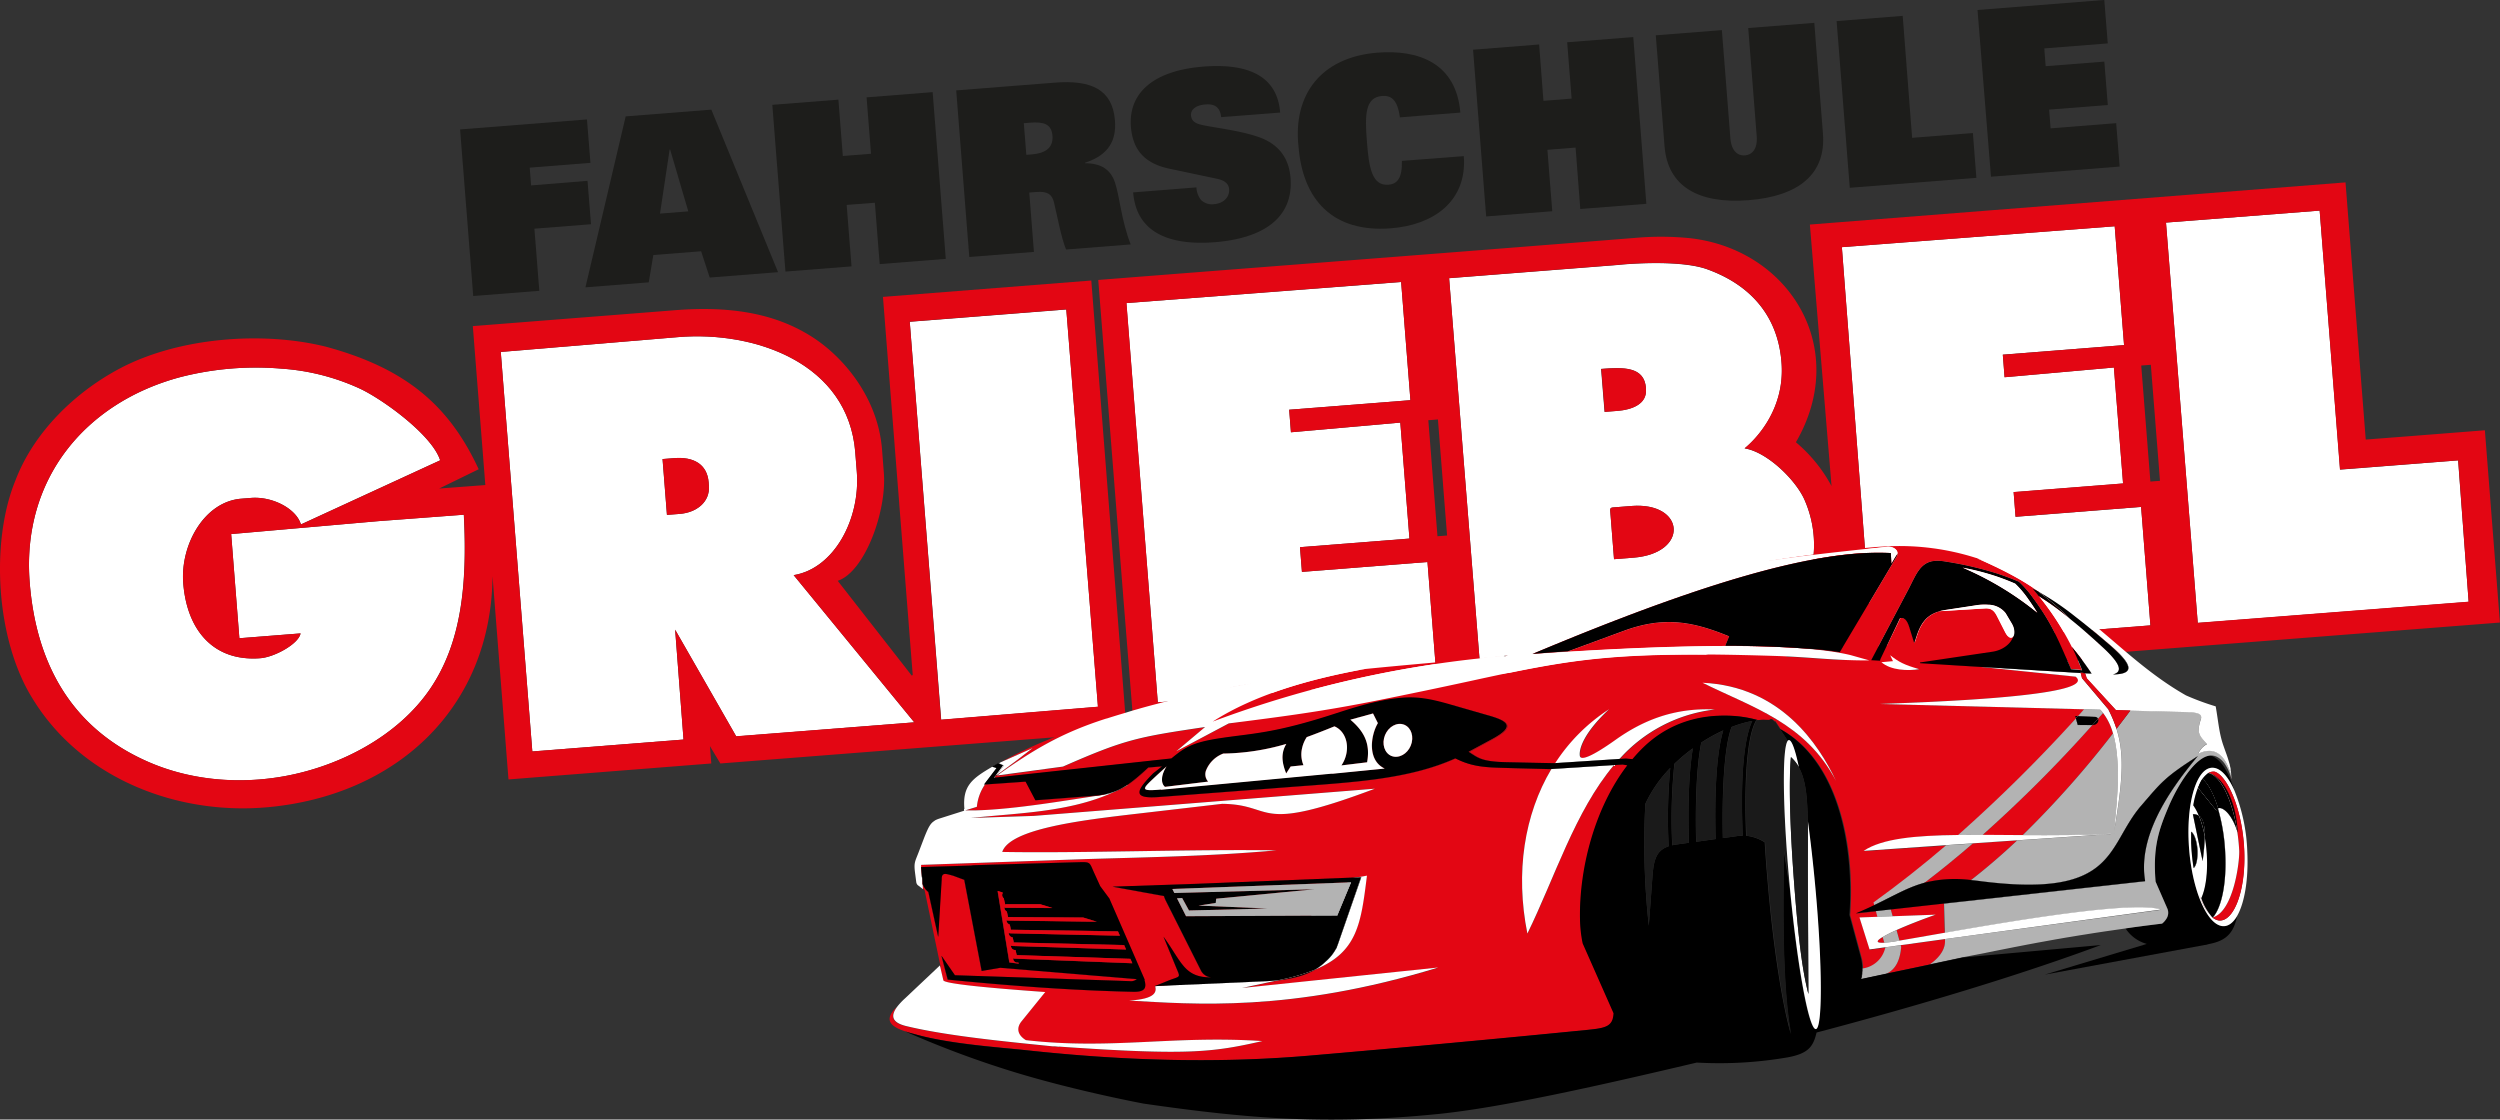 <svg xmlns="http://www.w3.org/2000/svg" xmlns:xlink="http://www.w3.org/1999/xlink" viewBox="0 0 718.78 321.87"><rect x="0" y="0" width="718.78" height="321.87" fill="#333333" stroke="none"/><defs><clipPath id="a" transform="translate(-84.24 -270.01)"><rect x="71.38" y="330.16" width="743.53" height="177.29" transform="translate(-31.49 36.06) rotate(-4.5)" style="fill:none"/></clipPath></defs><path d="M216.52,307.22,253,304.35l1,12.48-17.46,1.38.4,5.11L253.16,322l1,12.48-16.27,1.28,1.41,17.86-19,1.5Z" transform="translate(-84.24 -270.01)" style="fill:#1d1d1b"/><path d="M264.13,303.47l24.63-1.94,19.18,46.73-19.65,1.55-2.47-7.56-13.74,1.08-1.32,7.86-18.2,1.43Zm18,27.31L276.91,313h-.14L274,331.42Z" transform="translate(-84.24 -270.01)" style="fill:#1d1d1b"/><path d="M335.77,328.3l-8.1.63,1.39,17.67-19,1.49-3.77-47.94,19-1.49,1.27,16.2,8.1-.64L333.39,298l19-1.5,3.77,47.94-19,1.5Z" transform="translate(-84.24 -270.01)" style="fill:#1d1d1b"/><path d="M359.16,296l28.35-2.23c10.29-.81,16.58,1.84,17.29,10.87.43,5.51-1.56,9.87-8.6,12.16v.14c4.68,0,7.37,1.89,8.58,5.47,1.39,4,1.79,10.81,4.55,17.88l-18.59,1.46c-1.41-3.49-2.49-9.49-3.47-13.55-.59-2.36-1.86-3.2-4.91-3l-2.19.17,1.34,17.07-18.59,1.46Zm21.75,18.4c3.66-.29,6.21-1.76,5.93-5.34s-2.79-4.06-6.51-3.77l-1.73.14.72,9.09Z" transform="translate(-84.24 -270.01)" style="fill:#1d1d1b"/><path d="M435.33,303.69c-.3-3-2-3.85-4.5-3.65-3.05.24-4.27,1.67-4.16,3.13.14,1.73,1.32,2.37,3.36,2.81,3.74.78,10.55,1.58,15.56,3.25,6.24,2,9.23,6.16,9.69,11.93.92,11.76-8.25,17.42-21.8,18.49-11.55.91-22.46-1.84-23.44-14.33l18.19-1.43a6.25,6.25,0,0,0,1.29,3.58,4.46,4.46,0,0,0,3.84,1.23c2.78-.22,4.44-2.15,4.27-4.28-.14-1.79-1.61-2.61-3.44-3l-13.8-2.92c-7.54-1.61-10.48-5.86-11-12-.78-10,6.81-16.24,20.82-17.34,11.95-.94,21.21,2.07,22.09,13.22Z" transform="translate(-84.24 -270.01)" style="fill:#1d1d1b"/><path d="M505.1,314.9c.51,6.58-1.76,11.57-5.64,15s-9.34,5.28-15.31,5.75c-16.8,1.32-25.37-8.29-26.57-23.5-1.64-14.9,6.46-25.69,22.66-27,12.09-.95,22.7,3.16,23.87,17.23l-17.39,1.37c-.7-5.42-2.77-6.33-5.1-6.15-4.91.39-5,5.47-4.37,13.18.57,7.3,1.4,12.71,6.18,12.34,2.46-.2,4-1.79,3.87-6.86Z" transform="translate(-84.24 -270.01)" style="fill:#1d1d1b"/><path d="M537.24,312.44l-8.1.64,1.39,17.66-19,1.5-3.77-47.94,19-1.5L528,299l8.1-.64-1.28-16.2,19-1.49,3.77,47.94-19,1.49Z" transform="translate(-84.24 -270.01)" style="fill:#1d1d1b"/><path d="M608.36,308.45c.91,11.55-6.94,18-21.41,19.12s-23.24-4-24.14-15.54l-2.51-31.87,19-1.49,2.44,31.07c.3,3.79,2.21,5.11,4.2,4.95s3.67-1.76,3.37-5.54l-2.44-31.08,19-1.49Z" transform="translate(-84.24 -270.01)" style="fill:#1d1d1b"/><path d="M612.29,276.07l19-1.5L634,309.63l17.47-1.37,1,12.88L616.07,324Z" transform="translate(-84.24 -270.01)" style="fill:#1d1d1b"/><path d="M652.8,272.88,689.25,270l1,12.49L672,283.93l.4,5.11,16.86-1.32,1,12.48-16.87,1.33.42,5.38,18.86-1.49,1,12.48-37,2.92Z" transform="translate(-84.24 -270.01)" style="fill:#1d1d1b"/><g style="clip-path:url(#a)"><polygon points="579.5 148.59 578.94 141.49 610.41 139.01 607.78 105.66 576.34 108.45 575.83 101.96 610.69 99.22 608 65.05 529.56 71.06 538.37 186.07 618.27 179.81 615.59 145.75 579.5 148.59" style="fill:none"/><path d="M585.83,398.94c3-2.44,11.46-10.84,10.65-24.15-.83-13.62-8.72-22.8-21.47-27.37-8.46-3-25.77-1.24-25.37-1.24L500.88,350,510,464.25l49.64-3.91c21.31-1.67,37.39-6.62,43.66-21.14a32.17,32.17,0,0,0-.39-25.85C600.14,407.58,592.11,399.9,585.83,398.94Zm-41.22-22.85c6.24-.49,12.35-.77,12.85,5.51l0,.31c.33,4.21-3.91,5.9-8.2,6.24l-3.7.29Zm9.23,54.26-5.55.44L547.2,416.9c-.06-.71.14-.95.85-1l5.24-.41C568.8,414.27,570,429.09,553.84,430.35Z" transform="translate(-84.24 -270.01)" style="fill:none"/><rect x="496.21" y="390.72" width="2.77" height="33.47" transform="matrix(1, -0.08, 0.08, 1, -114.67, -229.71)" style="fill:none"/><polygon points="374.32 164.42 373.76 157.32 405.23 154.84 402.61 121.5 371.16 124.28 370.65 117.8 405.51 115.06 402.84 81.09 323.85 87.14 332.88 201.93 413.08 195.46 410.42 161.58 374.32 164.42" style="fill:none"/><polygon points="672.8 135.03 666.93 60.55 622.74 64 631.88 179.1 709.76 173.03 706.73 132.36 672.8 135.03" style="fill:none"/><rect x="701.18" y="374.95" width="2.77" height="33.46" transform="translate(-112.8 -213.69) rotate(-4.5)" style="fill:none"/><path d="M192.94,419.85l-42.24,3.71,2.36,29.95,17.59-1.39c-.56,3-7.47,6.81-11.55,7.13-13.42,1.05-21.12-8-22.18-21.56-.87-11,6-23.46,16.71-24.3l2.77-.22c6.1-.48,12.72,3,14.23,7.27l.16.34,40-18.42c-2.3-7.23-16.31-17.41-23-20.58A64.2,64.2,0,0,0,165.16,376,87.31,87.31,0,0,0,136,378.46c-27.24,7.32-45.56,29.25-43.22,59,1.83,23.24,11.92,42,34.29,51.69,12,5.22,25.9,6.44,39.11,4,15.95-2.93,32.61-11.59,41.82-25.22,8.84-13.09,10.63-29.75,9.58-49.94Z" transform="translate(-84.24 -270.01)" style="fill:#fff"/><polygon points="261.57 92.52 270.61 206.94 315.68 203.21 306.58 88.98 261.57 92.52" style="fill:#fff"/><path d="M347.11,477.69l-34.68-42.32c11.64-1.89,19.21-16.16,18.15-29.7l-.44-5.55c-2-25.79-29-35-50.86-33.19l-51.06,4.27,9.07,114.86,43.47-3.42-2.41-31.57,17.55,30.65Zm-67.42-59.93-3.7.29L274.72,402l3.4-.27c5.44-.42,9.44,1.68,9.86,7l.07.92C288.42,414.31,284.53,417.37,279.69,417.76Z" transform="translate(-84.24 -270.01)" style="fill:#fff"/><rect x="701.18" y="374.95" width="2.77" height="33.46" transform="translate(-112.78 -213.72) rotate(-4.5)" style="fill:none"/><rect x="496.21" y="390.72" width="2.77" height="33.47" transform="translate(-114.66 -229.73) rotate(-4.5)" style="fill:none"/><polygon points="413.08 195.46 410.42 161.58 374.32 164.42 373.76 157.32 405.23 154.84 402.61 121.5 371.16 124.28 370.65 117.8 405.51 115.06 402.84 81.09 323.85 87.14 332.88 201.93 413.08 195.46" style="fill:#fff"/><path d="M559.62,460.34c21.31-1.67,37.39-6.62,43.66-21.14a32.17,32.17,0,0,0-.39-25.85c-2.75-5.77-10.78-13.45-17.06-14.41,3-2.44,11.46-10.84,10.65-24.15-.83-13.62-8.72-22.8-21.47-27.37-8.46-3-25.77-1.24-25.37-1.24L500.88,350,510,464.25Zm-5.78-30-5.55.44L547.2,416.9c-.06-.71.14-.95.85-1l5.24-.41C568.8,414.27,570,429.09,553.84,430.35Zm3.62-48.75,0,.31c.33,4.21-3.91,5.9-8.2,6.24l-3.7.29-1-12.35C550.85,375.6,557,375.32,557.46,381.6Z" transform="translate(-84.24 -270.01)" style="fill:#fff"/><polygon points="618.27 179.81 615.59 145.75 579.5 148.59 578.94 141.49 610.41 139.01 607.78 105.66 576.34 108.45 575.83 101.96 610.69 99.22 608 65.05 529.56 71.06 538.37 186.07 618.27 179.81" style="fill:#fff"/><polygon points="709.76 173.03 706.73 132.36 672.8 135.03 666.93 60.55 622.74 64 631.88 179.1 709.76 173.03" style="fill:#fff"/><path d="M549.28,388.15c4.29-.34,8.53-2,8.2-6.24l0-.31c-.5-6.28-6.61-6-12.85-5.51l1,12.35Z" transform="translate(-84.24 -270.01)" style="fill:#e30613"/><path d="M798.67,393.72c-3.93.31-24.59,1.94-34.25,2.67l-5.82-73.94-154,12.12,6.23,75.19a43.08,43.08,0,0,0-10.25-12.6c15.71-27-1.87-55.44-30.45-58.67a84.07,84.07,0,0,0-14.56-.18c-52,4.17-103.57,8.1-155.57,12.19l7.29,92.32,3,37.35,126.77-10.28c13-1,28.8-1.89,41.17-3.79,22.43-3.45,30.78-17.2,34.67-26.5l1.9,24.17,83.91-6.61L803,449Zm-47.5-63.16L757,405,791,402.37,794,443l-77.88,6.07L707,334Zm-45.91,77.69-2.76.22-2.63-33.36,2.76-.22ZM613.8,341.07l78.44-6,2.69,34.16L660.07,372l.51,6.48L692,375.67,694.64,409l-31.46,2.48.55,7.1,36.1-2.84,2.68,34.07-79.9,6.25Zm-126.72,10,2.67,34-34.86,2.74.51,6.49,31.44-2.79,2.63,33.35L458,427.33l.56,7.11,36.09-2.84,2.67,33.88-80.2,6.46-9-114.79Zm13.8-1.09,48.76-3.84c-.4,0,16.91-1.8,25.37,1.24,12.75,4.57,20.64,13.75,21.47,27.37.81,13.31-7.67,21.71-10.65,24.15,6.28,1,14.31,8.64,17.06,14.41a32.17,32.17,0,0,1,.39,25.85c-6.27,14.52-22.35,19.47-43.66,21.14L510,464.25Zm-.59,74-2.76.21-2.63-33.36,2.76-.22Z" transform="translate(-84.24 -270.01)" style="fill:#e30613"/><path d="M553.29,415.49l-5.24.41c-.71.05-.91.29-.85,1l1.09,13.89,5.55-.44C570,429.09,568.8,414.27,553.29,415.49Z" transform="translate(-84.24 -270.01)" style="fill:#e30613"/><path d="M338.1,355.37l8.56,108.69-.27.21L325.09,437c7.81-2.57,14.13-20.05,13.27-31l-.53-6.79c-1.15-14.65-10.8-26.21-19.59-32-10.2-6.73-23-9.38-40.06-8l-58,4.56,3.6,45.7-13.27,1,11.36-5.55c-8.29-17.87-20.4-28.86-43.9-35.22-18.35-4.57-42.36-2.64-59.14,6.18-13,6.85-24.92,18.41-30.19,32.36-7.11,17.4-5.74,45.69,5.1,62.85,14.06,22.81,41.49,33.39,67.55,31,37-3.4,64.2-28.59,64.56-66.42l4.59,58.44,58.31-4.59-.4-5,3,5,116.82-9.15L398,350.66ZM280.76,482.64l-43.47,3.42L228.22,371.2l51.06-4.27c21.86-1.83,48.83,7.4,50.86,33.19l.44,5.55c1.06,13.54-6.51,27.81-18.15,29.7l34.68,42.32-51.21,4-17.55-30.65ZM208,467.92c-9.21,13.63-25.87,22.29-41.82,25.22-13.21,2.42-27.07,1.2-39.11-4-22.37-9.7-32.46-28.45-34.29-51.69-2.34-29.72,16-51.65,43.22-59A87.31,87.31,0,0,1,165.16,376a64.2,64.2,0,0,1,22.64,5.78c6.7,3.17,20.71,13.35,23,20.58l-40,18.42-.16-.34c-1.51-4.29-8.13-7.75-14.23-7.27l-2.77.22c-10.67.84-17.58,13.33-16.71,24.3,1.06,13.58,8.76,22.61,22.18,21.56,4.08-.32,11-4.1,11.55-7.13l-17.59,1.39-2.36-29.95,42.24-3.71L217.62,418C218.67,438.17,216.88,454.83,208,467.92Zm146.8,9-9-114.42,45-3.54,9.1,114.23Z" transform="translate(-84.24 -270.01)" style="fill:#e30613"/><path d="M288,408.72c-.42-5.32-4.42-7.42-9.86-7l-3.4.27L276,418.05l3.7-.29c4.84-.39,8.73-3.45,8.36-8.12Z" transform="translate(-84.24 -270.01)" style="fill:#e30613"/></g><path d="M701.43,541.41a17.11,17.11,0,0,0,4.69.66c4.77.06,8,.22,12.72-.62l-12.26-1.59Z" transform="translate(-84.24 -270.01)"/><path d="M723.07,536.26c-4.65-.7-8.92-11.44-9.55-24s2.64-22.18,7.29-21.48c2.14.32,4.21,2.78,5.87,6.56-1.59-5-3.58-8.91-6.82-10.11h-.1c-4.38.27-9.54,8.75-12.12,14.89-2.8,6.67-4.46,11.56-3.66,21.37l3.39,7.64a3.1,3.1,0,0,1-.14,2.88,5.54,5.54,0,0,1-1.32,1.54l-2.84.35h0l-2.53.32-.49.07-2,.26-.62.09-2.09.28a10.75,10.75,0,0,0,6.13,4.48l-29.31,8.82,47.11-8.73-.39,0a.86.86,0,0,1,.17,0c4-.73,6.73-2.17,8-6.52l.43-1.52h0C726.23,535.43,724.74,536.51,723.07,536.26Z" transform="translate(-84.24 -270.01)"/><path d="M426.47,470.06c1.4-.32,2.78-.62,4.16-.91C429.25,469.44,427.86,469.74,426.47,470.06Z" transform="translate(-84.24 -270.01)" style="fill:#e30613"/><path d="M449.55,465.71c1.35-.21,2.71-.41,4.07-.6C452.26,465.3,450.9,465.5,449.55,465.71Z" transform="translate(-84.24 -270.01)" style="fill:#e30613"/><path d="M454.31,465l3.44-.47Z" transform="translate(-84.24 -270.01)" style="fill:#e30613"/><path d="M436,468.05c2.76-.54,5.5-1,8.23-1.49C441.52,467,438.78,467.51,436,468.05Z" transform="translate(-84.24 -270.01)" style="fill:#e30613"/><path d="M445.36,466.38l3.24-.52Z" transform="translate(-84.24 -270.01)" style="fill:#e30613"/><path d="M431.65,468.93l3.25-.66Z" transform="translate(-84.24 -270.01)" style="fill:#e30613"/><path d="M463,463.87l4.08-.48Z" transform="translate(-84.24 -270.01)" style="fill:#e30613"/><path d="M458.89,464.39l3.44-.44Z" transform="translate(-84.24 -270.01)" style="fill:#e30613"/><path d="M661.42,433.68l.83.36Z" transform="translate(-84.24 -270.01)" style="fill:#e30613"/><path d="M657.55,432.11l1,.38Z" transform="translate(-84.24 -270.01)" style="fill:#e30613"/><path d="M663.31,434.55l.69.32Z" transform="translate(-84.24 -270.01)" style="fill:#e30613"/><path d="M468.15,463.27l3.15-.34Z" transform="translate(-84.24 -270.01)" style="fill:#e30613"/><path d="M665,435.38l.7.35Z" transform="translate(-84.24 -270.01)" style="fill:#e30613"/><path d="M655.5,431.39l1.12.38Z" transform="translate(-84.24 -270.01)" style="fill:#e30613"/><path d="M472.49,462.8l4-.41Z" transform="translate(-84.24 -270.01)" style="fill:#e30613"/><path d="M653.36,430.71l1.23.38Z" transform="translate(-84.24 -270.01)" style="fill:#e30613"/><path d="M412.43,473.61c1.43-.4,2.85-.78,4.27-1.15C415.28,472.83,413.86,473.21,412.43,473.61Z" transform="translate(-84.24 -270.01)" style="fill:#e30613"/><path d="M684.82,538.48l-1.38.22Z" transform="translate(-84.24 -270.01)" style="fill:#e30613"/><path d="M679.52,539.34l-1,.16Z" transform="translate(-84.24 -270.01)" style="fill:#e30613"/><path d="M669.91,541l-.79.15Z" transform="translate(-84.24 -270.01)" style="fill:#e30613"/><path d="M675.25,540.07l-.93.17Z" transform="translate(-84.24 -270.01)" style="fill:#e30613"/><path d="M677.36,539.7l-.93.17Z" transform="translate(-84.24 -270.01)" style="fill:#e30613"/><path d="M681.91,538.94l-1.25.21Z" transform="translate(-84.24 -270.01)" style="fill:#e30613"/><path d="M691.94,537.41l-1.65.24Z" transform="translate(-84.24 -270.01)" style="fill:#e30613"/><path d="M422.24,471.06c1.17-.29,2.34-.56,3.51-.83C424.58,470.5,423.41,470.77,422.24,471.06Z" transform="translate(-84.24 -270.01)" style="fill:#e30613"/><path d="M689.37,537.78l-1.32.2Z" transform="translate(-84.24 -270.01)" style="fill:#e30613"/><path d="M687,538.13l-1.22.19Z" transform="translate(-84.24 -270.01)" style="fill:#e30613"/><path d="M694.94,537l-2.37.34Z" transform="translate(-84.24 -270.01)" style="fill:#e30613"/><path d="M408,474.9c1.12-.33,2.23-.66,3.34-1C410.21,474.24,409.1,474.57,408,474.9Z" transform="translate(-84.24 -270.01)" style="fill:#e30613"/><path d="M725.82,494.05h0c-.12-.44-.27-1-.46-1.48C725.55,493.1,725.7,493.6,725.82,494.05Z" transform="translate(-84.24 -270.01)" style="fill:#e30613"/><path d="M402.37,476.62c1.45-.47,2.89-.91,4.32-1.34C405.26,475.71,403.82,476.15,402.37,476.62Z" transform="translate(-84.24 -270.01)" style="fill:#e30613"/><path d="M417.49,472.25c1.18-.31,2.35-.6,3.52-.89C419.84,471.65,418.67,471.94,417.49,472.25Z" transform="translate(-84.24 -270.01)" style="fill:#e30613"/><path d="M665.64,541.85l-.71.14Z" transform="translate(-84.24 -270.01)" style="fill:#e30613"/><path d="M655.42,543.88,655,544Z" transform="translate(-84.24 -270.01)" style="fill:#e30613"/><path d="M667.79,541.44l-.76.14Z" transform="translate(-84.24 -270.01)" style="fill:#e30613"/><path d="M663.47,542.27l-.25.05Z" transform="translate(-84.24 -270.01)" style="fill:#e30613"/><path d="M657.58,543.44l-.35.08Z" transform="translate(-84.24 -270.01)" style="fill:#e30613"/><path d="M659.52,432.88l.92.37Z" transform="translate(-84.24 -270.01)" style="fill:#e30613"/><path d="M517.94,458.58h-.09l-1,.09Z" transform="translate(-84.24 -270.01)" style="fill:#e30613"/><path d="M516.73,458.67h0l-5.12.46c-12.3,1.16-23.82,2.11-35,3.24-16.37,3-31.82,7.5-43.72,15.13A312.32,312.32,0,0,1,516.73,458.67Z" transform="translate(-84.24 -270.01)" style="fill:#e30613"/><path d="M382.1,500.11l-2.82-5.36-11.84.83a13.6,13.6,0,0,0-2.35,6.45l-2.31.71h0l-.46.14-.55.17c.72,0,1.47,0,2.22,0l1,0c11.64-.35,25.93-2.94,37.11-4.56l-.14,0a25,25,0,0,1-2.8.37Z" transform="translate(-84.24 -270.01)" style="fill:#e30613"/><path d="M721.63,487.59a6.34,6.34,0,0,1,2.39,2.25A6.34,6.34,0,0,0,721.63,487.59Z" transform="translate(-84.24 -270.01)" style="fill:#e30613"/><path d="M372,489.18l9.18-4.09-4.78,3.69-5.48,4.05h0l-.62.84,51-5.55c3.91-3.2,6-4.59,13.88-5.8,9.42-1.45,15.46-1.29,33.44-7.17,7-2.28,13.28-4.1,19.52-4.52,4.94-.34,9.3.74,15.3,2.55l9,2.59c5.75,1.65,7.7,3.19,1,6.83l-6.7,3.61,0,0c2.75,1.72,3.63,2.82,11.07,3l13,.27.65,0a52.16,52.16,0,0,1,15.51-15.52c-7.08,6.58-8.7,11.29-8.42,13.37.2,1.56,3.55.22,10.32-4.6,7.83-5.57,16.87-9.26,28.5-8.69a43.36,43.36,0,0,0-27.43,14.24l2-.13,1.91.18a43.57,43.57,0,0,1,3.19-3.44c6-5.71,13.81-9.24,23.92-9.07a35,35,0,0,1,9,1.3c.48-.06,1-.1,1.42-.12l1.72.06a.67.67,0,0,1,.52-.23c.32,0,.65.33,1,.87v-.48l1.58,2.44c17,9.37,21.4,34.1,20,53.49l3.29,12.22a11.77,11.77,0,0,1,.39,3.53c0-.13,0-.25,0-.38a7.76,7.76,0,0,0,6.54-6.07l-4.57.63-2.9-9.19,5.18-.19c-.15-.57-.3-1.12-.44-1.66l-5.78.64c2-.8,3.7-1.6,5.31-2.37-.07-.26-.15-.53-.21-.77,7.26-5.22,14.2-10.72,20.87-16.43l-23.71,1.61c5.32-3.57,14.89-4.43,27.11-4.57a436.84,436.84,0,0,0,33.92-33.56l-.19-.66.76,0,1.77-2-58.78-1.52c3.69-.24,64-1.69,56.36-7.86l-27.42-2.79.21,0-17.42-1.06-.07-.22,20.88-3.1c2.91-.43,5.35-2.27,6-4.54-.41.89-1.42,1-2.52-1.13l-2.34-4.59c-.79-1.56-1.69-2.28-3.44-2.17l-12.94.78c-3.24.87-5.25,2.84-6.61,6.94l-.74,2.25-1.39-4.51c-.79-2.56-1.68-2.82-2.7-2.69L625,459.25a2.91,2.91,0,0,0-.23.73l-2.55-.15,10.67-20.25c2.61-4.94,3.72-9.31,10.42-8.14a101.21,101.21,0,0,1,15.16,3.49c2.24.74,4.29,1.52,6.21,2.35a29.57,29.57,0,0,1,3.9,4.44c4.63,6.28,6.7,10.39,10.11,18.41.31.73.63,1.48,1,2.28l3.18.31c-.37-1-.75-1.88-1.14-2.78-.58-1.36-1.18-2.67-1.81-3.93a81.29,81.29,0,0,0-9.53-14.7c-.57-.72-1.17-1.45-1.77-2.18.58.3,1.14.6,1.69.91-4.55-3.26-9.91-6.15-17.76-9.59l-.09,0a72.55,72.55,0,0,0-25.84-3.35c-6.5.28-14.91,1.53-22.35,2.53-4.24.56-8.38,1.17-12.47,1.85,10.59-1.63,21.78-2.82,35-4.22,1.77-.19,3.2,1,2.94,2a1,1,0,0,1-.11.64l-16.43,27.64a85.26,85.26,0,0,0-9.35-1c-7.46-.54-15.4-.79-23.56-.83l1.13-2.73c-10.58-4.34-18.8-5.84-30.39-1.57l-16,5.89c-3.45.23-6.84.48-10.15.75l-.23.09c26-1.85,72.71-4.31,91.63.29l5.44,1.53c-10.74,0-16.4-.95-27.44-1.3-45.79-1.43-57.41.71-87.54,7.27-8.7,1.89-17.57,3.74-26.45,5.52-15.6,3.12-27,4.58-42.8,6.62L422.45,486l8.27-6.92c-19.38,2.89-22.92,3.51-40.86,11.38l-19,2.62c10.29-7.29,18.37-12.23,31.4-16.37-11.46,3.64-22.55,7.91-31.43,13.16l.34-.18Zm255.74-30.77c2.46,1.94,4,2.79,8.35,4-3.25.51-8.15.34-10.88-2l3.33-.29Zm-54,7.9c22.49,1,33.43,17.7,38.41,28.27C603.35,477.77,588.07,473.44,573.73,466.31Z" transform="translate(-84.24 -270.01)" style="fill:#e30613"/><path d="M688.79,451.73l0,0,0,0a132.47,132.47,0,0,0-21.42-15.1l-1.15-.62,1.15.62A132.47,132.47,0,0,1,688.79,451.73Z" transform="translate(-84.24 -270.01)" style="fill:#e30613"/><path d="M687.45,476.65c.34.7-.27,1.84-1.63,1.83a385.68,385.68,0,0,1-31.57,31.59c3.67,0,7.51.06,11.5.08a281.25,281.25,0,0,0,26-29.29A17.12,17.12,0,0,0,688.9,475Z" transform="translate(-84.24 -270.01)" style="fill:#e30613"/><path d="M626,541.05q-.22-.79-.45-1.65C623.65,540.52,623.45,541.2,626,541.05Z" transform="translate(-84.24 -270.01)" style="fill:#e30613"/><path d="M637.59,523.8a35.84,35.84,0,0,1,13.34-.76q6.84-5.31,13.25-11.39l-12.73.87Q644.7,518.36,637.59,523.8Z" transform="translate(-84.24 -270.01)" style="fill:#e30613"/><path d="M630.86,542.27c-.33,3.63-1.49,6.53-4.54,7.75l12.82-2.73c2.47-1.69,4.4-4.07,4.33-6.73l0-.52-12.72,1.74Z" transform="translate(-84.24 -270.01)" style="fill:#e30613"/><path d="M628.41,533.47l12.32-.45c-4.17,1.49-8.18,3.06-11.22,4.41l.85,3.05c3.11-.52,7.67-1.32,13-2.26l-.24-8.43-15.31,1.7Z" transform="translate(-84.24 -270.01)" style="fill:#e30613"/><path d="M619.27,551.52h0a7.76,7.76,0,0,0,.22-.79A7.76,7.76,0,0,1,619.27,551.52Z" transform="translate(-84.24 -270.01)" style="fill:#e30613"/><path d="M619.54,550.5c0-.19.08-.38.1-.56C619.62,550.12,619.58,550.31,619.54,550.5Z" transform="translate(-84.24 -270.01)" style="fill:#e30613"/><path d="M379.6,572c27,2.91,53.88,3.87,81.14,1.54,25.22-2.16,54.59-4.88,79.86-7.39,5.43-.54,7.54-.94,7.71-4.82l-8.87-20.07a37.12,37.12,0,0,1-.76-6.84c-.32-14.87,4.37-32.31,13.6-44.35l-1.34-.23-2.65.17c-11.25,13.33-17,32.46-24.91,48.46-3.52-17.56-.88-34.27,6.92-47.32l-.51,0-12.16-.32c-6.05-.16-9.91-.28-14.79-2.76-13.71,6.12-29.47,6.85-48.48,8.3l-36.78,2.81c-7.75.59-6.53-1.86-1.61-6.82.94-.72,1.77-1.39,2.53-2l-3.93.34c-4.15,3.87-7,6.05-10.41,7.17-12.49,5.6-26.52,5.84-40.85,7.31l18.16-.6,98.06-7.82c-35,13.17-28.39,4.53-43.89,4.35L410.86,504c-15.63,1.82-36.25,4.29-38.46,10.95,22.88.42,54.61-.84,78.77-.45-18.33,1.65-36.17,2-54.56,2.5L349,518.67l0,.64,14.41-.44a6.49,6.49,0,0,1,1.09-.11l30-.86c3.4-.09,2.89.07,4.37,3.3l1.64,3.59,2.63,3.55,10.18,23.38h-.11c.86,2.74-.3,3.52-3.3,3.45-18.33-.42-36.31-1.82-53.24-3.51l-1.8-6.85,3.87,5.6,50.29,1.7a2.64,2.64,0,0,0,2-.57l-39.26-3.27-5.34.91-5-26.2-3.27-1.21c-1.85-.46-3.29-1.16-3.22,1.07l-1,16.58-2.83-12.94a5.33,5.33,0,0,1-1.64-2.31l.12,1.4a6,6,0,0,1,.48.36l4.6,22-.16.15.88,3.78c.07,1,12.93,2.23,29.3,3.4l-6.82,8.43c-1.51,1.86-1.21,3.9,1.25,5.4,24.59,2.83,42.3-1.43,68,.27-14.31,3.24-21.23,4.18-58.62,1.58l.2.06-1.29-.13-.51,0-.15,0c-13.15-1.34-30.27-3-42.11-5.84-3.56-.86-4.81-2.53-2.44-5.6h0c-4.34,4-1.48,5.86,2.3,7.11,1.21.4,2.52.74,3.72,1.07C358.18,570.23,371.9,571.12,379.6,572Zm29.26-14.26c7.76-.46,7.9-2.54,7.53-4.13l1.07-.09-1.25.06,4.35-1.75c3.16-1.17,3.07-.64,1.85-3.59l-3.65-8.88c5.34,7.37,6,11.93,14.11,11.69H433a3.57,3.57,0,0,1-3.52-2l-10.09-20.07a7.86,7.86,0,0,1-.52-1.31l-14.8-2.7,24.45-.83,46.06-1.84,2.6-.45c-1.71,13.56-2.64,21.89-14.87,27-2.55,1.5-5.9,2.56-10.69,3.08l-10.34,2.22,56.43-5.89C455.22,561.21,427.07,558.74,408.86,557.69Z" transform="translate(-84.24 -270.01)" style="fill:#e30613"/><path d="M619.68,549.63c0-.16,0-.32.05-.49C619.72,549.31,619.7,549.47,619.68,549.63Z" transform="translate(-84.24 -270.01)" style="fill:#e30613"/><path d="M705.9,535.55l-2.83.35,2.84-.35a5.54,5.54,0,0,0,1.32-1.54A5.43,5.43,0,0,1,705.9,535.55Z" transform="translate(-84.24 -270.01)" style="fill:#e30613"/><path d="M695.29,536.93h0l2.09-.28Z" transform="translate(-84.24 -270.01)" style="fill:#e30613"/><path d="M700,536.3l-2,.26Z" transform="translate(-84.24 -270.01)" style="fill:#e30613"/><path d="M703.05,535.91l-2.53.32Z" transform="translate(-84.24 -270.01)" style="fill:#e30613"/><path d="M628.41,533.47l-.56-2-4.28.48c.14.54.29,1.09.44,1.66Z" transform="translate(-84.24 -270.01)" style="fill:#b3b3b3"/><path d="M654.25,510.07a385.68,385.68,0,0,0,31.57-31.59h0l-4.19,0-.54-1.92a436.84,436.84,0,0,1-33.92,33.56C649.44,510.06,651.81,510.05,654.25,510.07Z" transform="translate(-84.24 -270.01)" style="fill:#b3b3b3"/><path d="M637.59,523.8q7.11-5.43,13.86-11.28l-7.69.52c-6.67,5.71-13.61,11.21-20.87,16.43.06.24.14.51.21.77C628.8,527.51,632.76,525.1,637.59,523.8Z" transform="translate(-84.24 -270.01)" style="fill:#b3b3b3"/><path d="M687.45,476.65,688.9,475a11.84,11.84,0,0,0-.81-.94l-4.67-.12-1.77,2,4.86.21A1,1,0,0,1,687.45,476.65Z" transform="translate(-84.24 -270.01)" style="fill:#b3b3b3"/><path d="M626,541.05c.72,0,1.65-.14,2.84-.32l1.53-.25-.85-3.05a41.82,41.82,0,0,0-4,2Q625.77,540.26,626,541.05Z" transform="translate(-84.24 -270.01)" style="fill:#b3b3b3"/><path d="M630.86,542.27l-.13-.49-4.43.6a7.76,7.76,0,0,1-6.54,6.07c0,.13,0,.25,0,.38s0,.21,0,.31,0,.33-.05.49,0,.2,0,.31-.06.37-.1.56,0,.15,0,.23a7.76,7.76,0,0,1-.22.79h0l7.05-1.5h0C629.37,548.8,630.53,545.9,630.86,542.27Z" transform="translate(-84.24 -270.01)" style="fill:#b3b3b3"/><path d="M725.36,490.35l-.09-.41Z" transform="translate(-84.24 -270.01)" style="fill:#b3b3b3"/><path d="M725.11,489.31l-.12-.42Z" transform="translate(-84.24 -270.01)" style="fill:#b3b3b3"/><path d="M724.8,488.27l-.12-.4Z" transform="translate(-84.24 -270.01)" style="fill:#b3b3b3"/><path d="M725.56,491.43a2.5,2.5,0,0,0,0-.29A2.5,2.5,0,0,1,725.56,491.43Z" transform="translate(-84.24 -270.01)" style="fill:#b3b3b3"/><path d="M724.43,487.14c0-.1-.07-.21-.11-.32Z" transform="translate(-84.24 -270.01)" style="fill:#b3b3b3"/><path d="M697.39,536.65l.62-.09,2-.26.49-.07,2.53-.32h0l2.83-.35a5.43,5.43,0,0,0,1.33-1.54,3.1,3.1,0,0,0,.14-2.88L704,523.49c-.8-9.81.86-14.7,3.66-21.37,2.58-6.14,7.74-14.62,12.12-14.89.1,0,.2,0,.3,0a3.78,3.78,0,0,1,1.57.38,6.34,6.34,0,0,1,2.39,2.25,13.45,13.45,0,0,1,1.34,2.72c.19.53.34,1,.46,1.48h0c0-.55-.07-1.06-.12-1.54l-.13,0c-1.41-5-4.29-8.32-9.32-5.84a5.55,5.55,0,0,1,2.52-2.78c-2-2.29-3.16-3-1.79-7.1.74-2.19-2.14-2.06-7-2.18l-13.23-.34c-1.33,1.77-2.68,3.53-4,5.28,2.4,7.54,1.71,15.4-.67,29.34.37-5.27,2.4-18.66-.33-28.05a281.25,281.25,0,0,1-26,29.29c8.38.06,17.41.05,26.78-.43l-28.35,1.93q-6.42,6.06-13.25,11.39c.66.07,1.34.14,2.05.23,40.2,5.3,36.7-9.89,46.92-21.67,5.62-6.48,6.5-8,16.24-14.2-9.16,10.89-17.22,23.66-15.19,36l-57.79,6.44.24,8.43c21-3.65,54.29-9.23,62.18-6.67L643.45,540l0,.52c.07,2.66-1.86,5-4.33,6.73h0l9.38-2L655,544l.41-.09,1.81-.36.35-.08,5.64-1.12.25-.05,1.46-.28.71-.14,1.39-.27.76-.14,1.33-.25.79-.15,4.41-.8.93-.17,1.18-.2.93-.17,1.18-.2,1-.16,1.14-.19,1.25-.21,1.53-.24,1.38-.22,1-.16,1.22-.19,1-.15,1.32-.2.92-.13,1.65-.24.63-.09,2.37-.34.35-.05Z" transform="translate(-84.24 -270.01)" style="fill:#b3b3b3"/><path d="M577.27,474c-11.63-.57-20.67,3.12-28.5,8.69-6.77,4.82-10.12,6.16-10.32,4.6-.28-2.08,1.34-6.79,8.42-13.37a52.16,52.16,0,0,0-15.51,15.52l18.48-1.2A43.36,43.36,0,0,1,577.27,474Z" transform="translate(-84.24 -270.01)" style="fill:#fff"/><path d="M523.38,538.42c7.86-16,13.66-35.13,24.91-48.46l-18,1.14C522.5,504.15,519.86,520.86,523.38,538.42Z" transform="translate(-84.24 -270.01)" style="fill:#fff"/><path d="M389.86,490.41c17.94-7.87,21.48-8.49,40.86-11.38L422.45,486,437.52,478c15.77-2,27.2-3.5,42.8-6.62,8.88-1.78,17.75-3.63,26.45-5.52,30.13-6.56,41.75-8.7,87.54-7.27,11,.35,16.7,1.33,27.44,1.3l-5.44-1.53c-18.92-4.6-65.63-2.14-91.63-.29l.23-.09c48.39-20.32,81.54-30.14,103-29l.18,3.09,1.09-1.85.48-.75a.94.94,0,0,0,.1-.28c.26-1-1.17-2.19-2.94-2-13.24,1.4-24.43,2.59-35,4.22a239.49,239.49,0,0,0-32.08,7.07c-17.92,5.29-30.94,12.39-44.37,20.13.47,0,1-.06,1.46-.07h1.17l-1.13.09h-.08a312.32,312.32,0,0,0-83.87,18.84c11.9-7.63,27.35-12.13,43.72-15.13h-.11l-4,.41-1.19.13-3.15.34-1.07.12-4.08.48-.67.08-3.44.44-1.14.15-3.44.47-.69.1c-1.36.19-2.72.39-4.07.6l-.95.15-3.24.52-1.11.18c-2.73.46-5.47.95-8.23,1.49l-1.12.22-3.25.66-1,.22c-1.38.29-2.76.59-4.16.91l-.72.17c-1.17.27-2.34.54-3.51.83l-1.23.3c-1.17.29-2.34.58-3.52.89l-.79.21c-1.42.37-2.84.75-4.27,1.15l-1.11.32c-1.11.31-2.22.64-3.34,1l-1.29.38c-1.43.43-2.87.87-4.32,1.34l-.1,0,0,0c-13,4.14-21.11,9.08-31.4,16.37Z" transform="translate(-84.24 -270.01)" style="fill:#fff"/><path d="M516.77,458.67l.18-.1h-.18l-.2.11h.2Z" transform="translate(-84.24 -270.01)"/><path d="M629.14,430.26l-1.09,1.85-.18-3.09c-21.42-1.17-54.57,8.65-103,29,3.31-.27,6.7-.52,10.15-.75l16-5.89c11.59-4.27,19.81-2.77,30.39,1.57l-1.13,2.73c8.16,0,16.1.29,23.56.83a85.26,85.26,0,0,1,9.35,1l16.43-27.64a1,1,0,0,0,.11-.64.94.94,0,0,1-.1.28Z" transform="translate(-84.24 -270.01)" style="fill:#e30613"/><path d="M629.14,430.26l-1.09,1.85-.18-3.09c-21.42-1.17-54.57,8.65-103,29,3.31-.27,6.7-.52,10.15-.75l16-5.89c11.59-4.27,19.81-2.77,30.39,1.57l-1.13,2.73c8.16,0,16.1.29,23.56.83a85.26,85.26,0,0,1,9.35,1l16.43-27.64a1,1,0,0,0,.11-.64.94.94,0,0,1-.1.28Z" transform="translate(-84.24 -270.01)"/><path d="M516.75,458.67h0Z" transform="translate(-84.24 -270.01)" style="fill:#e30613"/><path d="M516.75,458.67h0Z" transform="translate(-84.24 -270.01)"/><path d="M516.77,458.67h0l1-.09H517l-.18.1Z" transform="translate(-84.24 -270.01)" style="fill:#e30613"/><path d="M516.77,458.67h0l1-.09H517l-.18.1Z" transform="translate(-84.24 -270.01)"/><path d="M516.77,458.67h0Z" transform="translate(-84.24 -270.01)" style="fill:#fff"/><path d="M516.77,458.67h0Z" transform="translate(-84.24 -270.01)"/><path d="M441.32,554.07l10.34-2.22c-1.2.13-2.47.23-3.85.29l-30.35,1.33-1.07.09c.37,1.59.23,3.67-7.53,4.13,18.21,1,46.36,3.52,88.89-9.51Z" transform="translate(-84.24 -270.01)" style="fill:#fff"/><path d="M468.9,541.58c-.08.23-.17.45-.27.68l0,.17-.24.35a13.12,13.12,0,0,1-3,3.71,16.32,16.32,0,0,1-3,2.28c12.23-5.07,13.16-13.4,14.87-27l-2.6.45,1,0Z" transform="translate(-84.24 -270.01)" style="fill:#fff"/><path d="M349.33,522.51l-.26-3.2h0l0-.64L396.61,517c18.39-.54,36.23-.85,54.56-2.5-24.16-.39-55.89.87-78.77.45,2.21-6.66,22.83-9.13,38.46-10.95l24.78-2.88c15.5.18,8.9,8.82,43.89-4.35l-98.06,7.82-18.16.6c14.33-1.47,28.36-1.71,40.85-7.31a17.32,17.32,0,0,1-2.15.56l.14,0C391,500.06,376.68,502.65,365,503l-1,0c-.75,0-1.5,0-2.22,0l.55-.17.46-.14h0l2.31-.71a13.6,13.6,0,0,1,2.35-6.45h-.13l3.6-4.73-1.3-.39c-5.79,3.4-8.71,5.45-8.1,12.2h-.12c0,.16,0,.32.05.49l-7.28,2.31a7.51,7.51,0,0,0-1.26.56H353c-1.24.71-1.81,1.81-3,4.77l-1.69,4.43c-1,2.59-1.34,2.89-1,5.65l.37,2.85a1.59,1.59,0,0,0,.39.8l1.53,1.17v-.13l-.12-1.4A9.64,9.64,0,0,1,349.33,522.51Z" transform="translate(-84.24 -270.01)" style="fill:#fff"/><path d="M370.27,490.08l-.31.18.33-.17Z" transform="translate(-84.24 -270.01)" style="fill:#fff"/><polygon points="292.11 218.77 296.89 215.08 287.72 219.16 286.91 219.63 287.24 219.46 288.63 220.09 286.61 222.81 286.63 222.82 292.11 218.77" style="fill:#fff"/><path d="M637.59,523.8q-4.85,3.71-9.87,7.21l.13.48,15.31-1.7,0-1.1q4-2.69,7.8-5.65A35.84,35.84,0,0,0,637.59,523.8Z" transform="translate(-84.24 -270.01)" style="fill:#e30613"/><path d="M617.79,532.61l5.78-.64c-.16-.6-.32-1.18-.47-1.73C621.49,531,619.74,531.81,617.79,532.61Z" transform="translate(-84.24 -270.01)" style="fill:#e30613"/><path d="M627.85,531.49l-.13-.48q5-3.5,9.87-7.21c-4.83,1.3-8.79,3.71-14.49,6.44.15.55.31,1.13.47,1.73Z" transform="translate(-84.24 -270.01)" style="fill:#b3b3b3"/><path d="M643.16,529.79,701,523.35c-2-12.29,6-25.06,15.19-36-9.74,6.18-10.62,7.72-16.24,14.2-10.22,11.78-6.72,27-46.92,21.67-.71-.09-1.39-.16-2.05-.23q-3.82,3-7.8,5.65Z" transform="translate(-84.24 -270.01)" style="fill:#b3b3b3"/><path d="M716.14,487.4c-9.74,6.18-10.62,7.72-16.24,14.2-10.22,11.78-6.72,27-46.92,21.67-.71-.09-1.39-.16-2.05-.23a35.84,35.84,0,0,0-13.34.76c-4.83,1.3-8.79,3.71-14.49,6.44-1.61.77-3.36,1.57-5.31,2.37l5.78-.64,4.28-.48,15.31-1.7L701,523.35C698.92,511.06,707,498.29,716.14,487.4Z" transform="translate(-84.24 -270.01)"/><path d="M681.07,447.36c3.44,2.69,6.71,5.42,10,8.23,7.73,6.7,5.73,8.2.69,8.32,2.64-.68,2.68-2.71-3.05-7.94-3-2.74-6-5.4-9.18-8l-.08-.07a78.17,78.17,0,0,0-9.06-6.58,81.29,81.29,0,0,1,9.53,14.7c1,1.25,2.07,2.52,3,3.85s1.82,2.52,2.69,3.83l-.61,0-1.28-.07.49,1.46,8.35,9.08v.06l4.21.11,13.23.34c4.83.12,7.71,0,7,2.18-1.37,4.11-.24,4.81,1.79,7.1a5.55,5.55,0,0,0-2.52,2.78c5-2.48,7.91.88,9.32,5.84l.13,0h0c0-.38-.08-.74-.14-1.08a2.5,2.5,0,0,0,0-.29c0-.27-.09-.54-.15-.79l-.09-.41c0-.21-.1-.42-.16-.63l-.12-.42c-.06-.2-.12-.41-.19-.62l-.12-.4c-.08-.24-.16-.48-.25-.73l-.11-.32c-.26-.73-.54-1.5-.85-2.39-1.29-3.66-1.42-6.57-2.26-11.4a74.21,74.21,0,0,1-8.55-3.16c-9.32-5.29-16.68-12.08-23.85-18.12l0,0a132.47,132.47,0,0,0-21.42-15.1l-1.15-.62-.51-.28-.7-.35-1-.51-.69-.32-1.06-.51-.83-.36-1-.43-.92-.37-.95-.39-1-.38-.93-.34-1.12-.38c-.3-.1-.6-.21-.91-.3l-1.23-.38-.85-.27h0c7.85,3.44,13.21,6.33,17.76,9.59A80.7,80.7,0,0,1,681.07,447.36Z" transform="translate(-84.24 -270.01)" style="fill:#fff"/><path d="M690.55,474.13,682.84,465l-.38-1.5-28.67-1.75-.21,0L681,464.56c7.61,6.17-52.67,7.62-56.36,7.86l58.78,1.52,4.67.12a11.84,11.84,0,0,1,.81.94,17.12,17.12,0,0,1,2.85,5.86c2.73,9.39.7,22.78.33,28.05,2.38-13.94,3.07-21.8.67-29.34a35.15,35.15,0,0,0-2.27-5.44Z" transform="translate(-84.24 -270.01)" style="fill:#fff"/><path d="M451.66,551.85c4.79-.52,8.14-1.58,10.69-3.08a55.49,55.49,0,0,1-9.47,2.82Z" transform="translate(-84.24 -270.01)" style="fill:#e30613"/><path d="M451.66,551.85c4.79-.52,8.14-1.58,10.69-3.08a55.49,55.49,0,0,1-9.47,2.82Z" transform="translate(-84.24 -270.01)"/><path d="M461.42,533.27l-36.18.17-2.6-5.15,1.48-.09,2,3.59,22.59-.57-19.88-.84,5-.76.14-1.22,28.3-2.72-40.34,1.08-.58-1.16,50.34-1.87,1.26-1.17,1.74-.3-46.06,1.84-24.45.83,14.8,2.7a7.86,7.86,0,0,0,.52,1.31L429.52,549a3.57,3.57,0,0,0,3.52,2h-.17c-8.14.24-8.77-4.32-14.11-11.69l3.65,8.88c1.22,2.95,1.31,2.42-1.85,3.59l-4.35,1.75,1.25-.06,24.44-2Z" transform="translate(-84.24 -270.01)" style="fill:#e30613"/><path d="M451.66,551.85l1.22-.26a55.49,55.49,0,0,0,9.47-2.82,16.32,16.32,0,0,0,3-2.28,13.12,13.12,0,0,0,3-3.71l.24-.35,0-.17c.1-.23.19-.45.27-.68l6.69-19.36-1,0-1.74.3-1.26,1.17,1,0-3.93,9.55-7.29,0L441.9,551.52l-24.44,2,30.35-1.33C449.19,552.08,450.46,552,451.66,551.85Z" transform="translate(-84.24 -270.01)" style="fill:#fff"/><path d="M474.62,522.26l-46.06,1.84-24.45.83,14.8,2.7a7.86,7.86,0,0,0,.52,1.31L429.52,549a3.57,3.57,0,0,0,3.52,2h-.17c-8.14.24-8.77-4.32-14.11-11.69l3.65,8.88c1.22,2.95,1.31,2.42-1.85,3.59l-4.35,1.75,1.25-.06,30.35-1.33c1.38-.06,2.65-.16,3.85-.29l1.22-.26a55.49,55.49,0,0,0,9.47-2.82,16.32,16.32,0,0,0,3-2.28,13.12,13.12,0,0,0,3-3.71l.24-.35,0-.17c.1-.23.19-.45.27-.68l6.69-19.36Zm-5.91,11-7.29,0-36.18.17-2.6-5.15,1.48-.09,2,3.59,22.59-.57-19.88-.84,5-.76.14-1.22,28.3-2.72-40.34,1.08-.58-1.16,50.34-1.87,1,0Z" transform="translate(-84.24 -270.01)"/><path d="M351.16,526.47,354,539.41l1-16.58c-.07-2.23,1.37-1.53,3.22-1.07l3.27,1.21,5,26.2,5.34-.91,39.26,3.27a2.64,2.64,0,0,1-2,.57l-50.29-1.7-3.87-5.6,1.8,6.85c16.93,1.69,34.91,3.09,53.24,3.51,3,.07,4.16-.71,3.3-3.45h.11L403.2,528.34l-2.63-3.55-1.64-3.59c-1.48-3.23-1-3.39-4.37-3.3l-30,.86a6.49,6.49,0,0,0-1.09.11l-14.41.44.43,4.85A5.33,5.33,0,0,0,351.16,526.47Zm21.32.16,0,.21a1.15,1.15,0,0,0,.33,1.45l.41,1.81a1.32,1.32,0,0,1,.53-.1l9.53,0,3.54,1.1L373.43,531a.81.81,0,0,1-.41-.11,1.28,1.28,0,0,0,.7,1.18l.36,1.6a1.88,1.88,0,0,1,.36,0l21.24.14L399.6,535l-25.55-.33a.8.8,0,0,1-.4-.11,1.24,1.24,0,0,0,.92,1.25l.34,1.5h.17l30.59.46.56,1.24-31.56-.68a.93.93,0,0,1-.39-.12,1.21,1.21,0,0,0,1,1.26h.11l.34,1.49,31.72.76L408,543l-32.72-1a.77.77,0,0,1-.39-.11,1.21,1.21,0,0,0,1,1.26h.32l.34,1.48,32.68,1.07.57,1.27-33.9-1.33a.67.67,0,0,1-.37-.11,1.2,1.2,0,0,0,1,1.26l.52,0,.07.29-2.71-.34-3.37-20.53Z" transform="translate(-84.24 -270.01)" style="fill:#e30613"/><path d="M351.16,526.47,354,539.41l1-16.58c-.07-2.23,1.37-1.53,3.22-1.07l3.27,1.21,5,26.2,5.34-.91,39.26,3.27a2.64,2.64,0,0,1-2,.57l-50.29-1.7-3.87-5.6,1.8,6.85c16.93,1.69,34.91,3.09,53.24,3.51,3,.07,4.16-.71,3.3-3.45h.11L403.2,528.34l-2.63-3.55-1.64-3.59c-1.48-3.23-1-3.39-4.37-3.3l-30,.86a6.49,6.49,0,0,0-1.09.11l-14.41.44.43,4.85A5.33,5.33,0,0,0,351.16,526.47Zm21.32.16,0,.21a1.15,1.15,0,0,0,.33,1.45l.41,1.81a1.32,1.32,0,0,1,.53-.1l9.53,0,3.54,1.1L373.43,531a.81.81,0,0,1-.41-.11,1.28,1.28,0,0,0,.7,1.18l.36,1.6a1.88,1.88,0,0,1,.36,0l21.24.14L399.6,535l-25.55-.33a.8.8,0,0,1-.4-.11,1.24,1.24,0,0,0,.92,1.25l.34,1.5h.17l30.59.46.56,1.24-31.56-.68a.93.93,0,0,1-.39-.12,1.21,1.21,0,0,0,1,1.26h.11l.34,1.49,31.72.76L408,543l-32.72-1a.77.77,0,0,1-.39-.11,1.21,1.21,0,0,0,1,1.26h.32l.34,1.48,32.68,1.07.57,1.27-33.9-1.33a.67.67,0,0,1-.37-.11,1.2,1.2,0,0,0,1,1.26l.52,0,.07.29-2.71-.34-3.37-20.53Z" transform="translate(-84.24 -270.01)"/><path d="M349.33,522.51a9.64,9.64,0,0,0,.19,1.65l-.43-4.85h0Z" transform="translate(-84.24 -270.01)" style="fill:#fff"/><path d="M349.33,522.51a9.64,9.64,0,0,0,.19,1.65l-.43-4.85h0Z" transform="translate(-84.24 -270.01)"/><path d="M370.81,489.82l-.52.27,0,0Z" transform="translate(-84.24 -270.01)"/><path d="M369.58,490.46h0l.35-.21Z" transform="translate(-84.24 -270.01)"/><path d="M370.33,490.12l.82-.48-.34.18-.49.29Z" transform="translate(-84.24 -270.01)" style="fill:#e30613"/><path d="M370.33,490.12l.82-.48-.34.18-.49.29Z" transform="translate(-84.24 -270.01)"/><path d="M370.23,493.66l.62-.84-.28-.08-.49,1.13-1.39-.05c-.45.57-.86,1.16-1.25,1.76l11.84-.83,2.82,5.36,17.11-1.32a25,25,0,0,0,2.8-.37l-4.12-.7,10.66-2.07a46.22,46.22,0,0,1-4.39,2.21c3.45-1.12,6.26-3.3,10.41-7.17l3.93-.34,2.73-2.24Z" transform="translate(-84.24 -270.01)" style="fill:#e30613"/><path d="M397.89,497.72l4.12.7a17.32,17.32,0,0,0,2.15-.56,46.22,46.22,0,0,0,4.39-2.21Z" transform="translate(-84.24 -270.01)" style="fill:#fff"/><path d="M370.91,490.86l-3.6,4.73h.13c.39-.6.8-1.19,1.25-1.76l1.39.05.49-1.13.28.08,2-2.72-1.39-.63-.33.17-.82.48h0l0,0-.33.17-.35.21Z" transform="translate(-84.24 -270.01)" style="fill:#fff"/><path d="M505.38,485.48c.46.26.87.5,1.24.74l0,0,6.7-3.61c6.75-3.64,4.8-5.18-1-6.83l-9-2.59c-6-1.81-10.36-2.89-15.3-2.55-6.24.42-12.54,2.24-19.52,4.52-18,5.88-24,5.72-33.44,7.17-7.84,1.21-10,2.6-13.88,5.8l.91-.1-.1,2-3.54.31c-.76.61-1.59,1.28-2.53,2-4.92,5-6.14,7.41,1.61,6.82l36.78-2.81c19-1.45,34.77-2.18,48.48-8.3-.58-.3-1.17-.62-1.78-1ZM482.15,491l-14.66,1.38h0l-.5,0-49,4.62V497c-6.44.59-5.41-.17-1.13-4.15l2.74-2.5c-1.58,2.39-1.76,4.81-.47,5.88l12.42-1.51a3.13,3.13,0,0,1-.51-3.44,8.59,8.59,0,0,1,4.86-4.62,67.14,67.14,0,0,0,18.13-2.78c-1.8,2.94-1.1,5.84-.05,8.5l1.29-2L459,490a8.07,8.07,0,0,1-.37-5,9.4,9.4,0,0,1,1.32-3.07c2.67-1,5.32-2,7.95-3.09,2.73,1.12,4.22,4.46,3.39,8.06a9.24,9.24,0,0,1-1.38,3.17l7.39-.9c.82-4.61-.18-8.37-4.82-12.25l6.52-1.79,1.43,2.78c-2.07,3.48-3.14,10.72,2,13.07h-.3Zm8-7.56c-.59,2.6-2.86,4.44-5.06,4.1s-3.51-2.7-2.92-5.29,2.86-4.43,5.06-4.1S490.73,480.88,490.14,483.47Z" transform="translate(-84.24 -270.01)" style="fill:#e30613"/><path d="M422.14,488l-.91.1-2.73,2.24L422,490Z" transform="translate(-84.24 -270.01)" style="fill:#e30613"/><path d="M553,490.14l2-1.76-1.25-.12c-.49.57-1,1.15-1.43,1.76Z" transform="translate(-84.24 -270.01)"/><path d="M549.84,488.21c-.53.57-1.05,1.15-1.55,1.75l2.65-.17,1.34.23c.46-.61.94-1.19,1.43-1.76l-1.91-.18Z" transform="translate(-84.24 -270.01)" style="fill:#e30613"/><path d="M530.71,489.46l-13-.27c-7.44-.15-8.32-1.25-11.07-3-1.24.67-2.5,1.27-3.78,1.84,4.88,2.48,8.74,2.6,14.79,2.76l12.16.32.51,0c.34-.57.7-1.13,1.06-1.69Z" transform="translate(-84.24 -270.01)" style="fill:#e30613"/><path d="M531.36,489.41c-.36.56-.72,1.12-1.06,1.69l18-1.14c.5-.6,1-1.18,1.55-1.75Z" transform="translate(-84.24 -270.01)" style="fill:#fff"/><path d="M505.38,485.48l-4.32,1.59c.61.37,1.2.69,1.78,1,1.28-.57,2.54-1.17,3.78-1.84C506.25,486,505.84,485.74,505.38,485.48Z" transform="translate(-84.24 -270.01)" style="fill:#e30613"/><path d="M648.52,545.31l-9.38,2h0L626.32,550h0l-7.05,1.5h0a7.76,7.76,0,0,0,.22-.79c0-.08,0-.16,0-.23s.08-.38.1-.56,0-.21,0-.31,0-.32.05-.49,0-.21,0-.31a11.77,11.77,0,0,0-.39-3.53l-3.29-12.22c1.37-19.39-3-44.12-20-53.49l2.21,3.41a.42.42,0,0,1,.37-.19c.79.07,1.78,2.94,2.82,7.75,2,3.54,2.51,8.53,2.6,15.47.77,5.63,1.49,12,2.11,18.65,2.12,23,2.18,41.4.13,41.21s-5.24-18-7.37-40.19l-1.7-11c-.28,16.54-.49,38.26,2,52.65-2.37-8.08-5-24.37-6.61-43.05-.37-4.18-.68-8.23-.91-12.09a12.28,12.28,0,0,0-5.35-1.89c-.52-13-.12-28.05,2.88-33.16l-.17,0,.72-.08a35,35,0,0,0-9-1.3c-10.11-.17-18,3.36-23.92,9.07a43.57,43.57,0,0,0-3.19,3.44l-1.91-.18-2,.13-18.48,1.2-.65,0-13-.27c-7.44-.15-8.32-1.25-11.07-3l0,0,6.7-3.61c6.75-3.64,4.8-5.18-1-6.83l-9-2.59c-6-1.81-10.36-2.89-15.3-2.55-6.24.42-12.54,2.24-19.52,4.52-18,5.88-24,5.72-33.44,7.17-7.84,1.21-10,2.6-13.88,5.8l-51,5.55.62-.84,2-2.72-1.39-.63-.33.17-.82.48h0l0,0-.33.17-.35.21,1.3.39-3.6,4.73h.13l11.84-.83,2.82,5.36,17.11-1.32a25,25,0,0,0,2.8-.37,17.32,17.32,0,0,0,2.15-.56c3.45-1.12,6.26-3.3,10.41-7.17l3.93-.34c-.76.61-1.59,1.28-2.53,2-4.92,5-6.14,7.41,1.61,6.82l36.78-2.81c19-1.45,34.77-2.18,48.48-8.3,4.88,2.48,8.74,2.6,14.79,2.76l12.16.32.51,0,18-1.14,2.65-.17,1.34.23c-9.23,12-13.92,29.48-13.6,44.35a37.12,37.12,0,0,0,.76,6.84l8.87,20.07c-.17,3.88-2.28,4.28-7.71,4.82-25.27,2.51-54.64,5.23-79.86,7.39-27.26,2.33-54.13,1.37-81.14-1.54-7.7-.83-21.42-1.72-31.32-4.4-1.2-.33-2.51-.67-3.72-1.07h0a280.64,280.64,0,0,0,32,11.9c17.83,5.4,36.66,8.9,36.66,8.9,30.82,4.45,53,6.14,84.57,3,17.68-1.78,44.72-7.76,74.45-14.8a115.62,115.62,0,0,0,26.28-1.52c5.75-1.1,7.21-3,8.17-7.11,29.18-7.7,58.4-16.47,81.75-25.16ZM482.15,491l-14.66,1.38-.5,0-49,4.62V497c-6.44.59-5.41-.17-1.13-4.15l2.74-2.5c-1.58,2.39-1.76,4.81-.47,5.88l12.42-1.51a3.13,3.13,0,0,1-.51-3.44,8.59,8.59,0,0,1,4.86-4.62,67.14,67.14,0,0,0,18.13-2.78c-1.8,2.94-1.1,5.84-.05,8.5l1.29-2L459,490a8.07,8.07,0,0,1-.37-5,9.4,9.4,0,0,1,1.32-3.07c2.67-1,5.32-2,7.95-3.09,2.73,1.12,4.22,4.46,3.39,8.06a9.24,9.24,0,0,1-1.38,3.17l7.39-.9c.82-4.61-.18-8.37-4.82-12.25l6.52-1.79,1.43,2.78c-2.07,3.48-3.14,10.72,2,13.07h-.3Zm8-7.56c-.59,2.6-2.86,4.44-5.06,4.1s-3.51-2.7-2.92-5.29,2.86-4.43,5.06-4.1S490.73,480.88,490.14,483.47ZM564,513.32c-3.33,1.11-4.27,3.52-4.63,8.33l-1.08,14.48a215.7,215.7,0,0,1-1-35,37.18,37.18,0,0,1,7.18-10.34A155.41,155.41,0,0,0,564,513.32Zm5.77-1-3.38.47c-.49.07-.94.15-1.37.25a154.28,154.28,0,0,1,.62-23.43,50.87,50.87,0,0,1,5.31-4.45C569.66,492.71,569.55,503.52,569.81,512.32Zm7.69-1.07-5.57.78c-.26-10.16.05-21.57,1.48-28.53A49.5,49.5,0,0,1,579.7,480C577.48,487.21,577.21,500.61,577.5,511.25Zm6.58-.91-4.47.62c-.27-12.14.27-26,2.51-31.93a33.21,33.21,0,0,1,5.94-1.73c-3.15,6.72-3.22,21.83-2.73,33A8.84,8.84,0,0,0,584.08,510.34Z" transform="translate(-84.24 -270.01)"/><path d="M487.22,478.18c-2.2-.33-4.47,1.5-5.06,4.1s.72,5,2.92,5.29,4.47-1.5,5.06-4.1S489.42,478.51,487.22,478.18Z" transform="translate(-84.24 -270.01)" style="fill:#fff"/><path d="M480.39,477.92,479,475.14l-6.52,1.79c4.64,3.88,5.64,7.64,4.82,12.25l-7.39.9a9.24,9.24,0,0,0,1.38-3.17c.83-3.6-.66-6.94-3.39-8.06-2.63,1.07-5.28,2.12-7.95,3.09a9.4,9.4,0,0,0-1.32,3.07,8.07,8.07,0,0,0,.37,5l-3.67.38-1.29,2c-1.05-2.66-1.75-5.56.05-8.5a67.14,67.14,0,0,1-18.13,2.78,8.59,8.59,0,0,0-4.86,4.62,3.13,3.13,0,0,0,.51,3.44l-12.42,1.51c-1.29-1.07-1.11-3.49.47-5.88l-2.74,2.5c-4.28,4-5.31,4.74,1.13,4.15v.07l49-4.62.5,0h0L482.15,491l-.07,0h.3C477.25,488.64,478.32,481.4,480.39,477.92Z" transform="translate(-84.24 -270.01)" style="fill:#fff"/><path d="M647.16,510.08c-12.22.14-21.79,1-27.11,4.57L643.76,513l7.69-.52,12.73-.87,28.35-1.93c-9.37.48-18.4.49-26.78.43-4,0-7.83-.07-11.5-.08C651.81,510.05,649.44,510.06,647.16,510.08Z" transform="translate(-84.24 -270.01)" style="fill:#fff"/><path d="M628.83,540.73c-1.19.18-2.12.28-2.84.32-2.54.15-2.34-.53-.45-1.65a41.82,41.82,0,0,1,4-2c3-1.35,7-2.92,11.22-4.41l-12.32.45-4.4.16-5.18.19,2.9,9.19,4.57-.63,4.43-.6L643.45,540l62.13-8.49c-7.89-2.56-41.22,3-62.18,6.67-5.37.94-9.93,1.74-13,2.26Z" transform="translate(-84.24 -270.01)" style="fill:#fff"/><path d="M692.57,474.12,684.22,465l-.49-1.46-1.27-.08.38,1.5,7.71,9.13h-.07a35.15,35.15,0,0,1,2.27,5.44c1.35-1.75,2.7-3.51,4-5.28l-4.21-.11Z" transform="translate(-84.24 -270.01)" style="fill:#e30613"/><path d="M573.73,466.31c14.34,7.13,29.62,11.46,38.41,28.27C607.16,484,596.22,467.32,573.73,466.31Z" transform="translate(-84.24 -270.01)" style="fill:#fff"/><path d="M344.71,565c11.84,2.88,29,4.5,42.11,5.84l.15,0,.51,0,1.29.13-.2-.06c37.39,2.6,44.31,1.66,58.62-1.58-25.72-1.7-43.43,2.56-68-.27-2.46-1.5-2.76-3.54-1.25-5.4l6.82-8.43c-16.37-1.17-29.23-2.39-29.3-3.4l-.88-3.78-.11-.46-10.12,9.55a18.84,18.84,0,0,0-2.06,2.19C339.9,562.43,341.15,564.1,344.71,565Z" transform="translate(-84.24 -270.01)" style="fill:#fff"/><path d="M679.88,456c.63,1.26,1.23,2.57,1.81,3.93l1.24-.08C682,458.53,680.93,457.26,679.88,456Z" transform="translate(-84.24 -270.01)" style="fill:#e30613"/><path d="M668.58,441.72a29.57,29.57,0,0,0-3.9-4.44c-1.92-.83-4-1.61-6.21-2.35a101.21,101.21,0,0,0-15.16-3.49c-6.7-1.17-7.81,3.2-10.42,8.14l-10.67,20.25,2.55.15a2.91,2.91,0,0,1,.23-.73l5.49-11.54c1-.13,1.91.13,2.7,2.69l1.39,4.51.74-2.25c1.36-4.1,3.37-6.07,6.61-6.94h0c.5-.13,1-.24,1.58-.33h0l7.29-1.11,1.68-.26a15.17,15.17,0,0,1,3.34-.14,6.48,6.48,0,0,1,4.9,2.25,3.27,3.27,0,0,1,.25.36l1.62,2.75a5.93,5.93,0,0,1,.36.71,4.4,4.4,0,0,1,.33,2.28,2.18,2.18,0,0,1-.17.61c-.64,2.27-3.08,4.11-6,4.54l-20.88,3.1.07.22,17.42,1.06,24.9-1.62C675.28,452.11,673.21,448,668.58,441.72Zm-20.06-8.5a72.88,72.88,0,0,1,9.83,2.54c1.89.65,3.64,1.33,5.28,2.05a28.45,28.45,0,0,1,3.71,4.38c1,1.41,1.86,2.71,2.65,4A90.35,90.35,0,0,0,648.52,433.22Z" transform="translate(-84.24 -270.01)" style="fill:#e30613"/><path d="M679.49,448a73.72,73.72,0,0,0-9.22-7.92c-.55-.31-1.11-.61-1.69-.91.6.73,1.2,1.46,1.77,2.18a78.17,78.17,0,0,1,9.06,6.58Z" transform="translate(-84.24 -270.01)" style="fill:#e30613"/><path d="M679.49,448a73.72,73.72,0,0,0-9.22-7.92c-.55-.31-1.11-.61-1.69-.91.6.73,1.2,1.46,1.77,2.18a78.17,78.17,0,0,1,9.06,6.58Z" transform="translate(-84.24 -270.01)"/><path d="M688.67,456c5.73,5.23,5.69,7.26,3.05,7.94,5-.12,7-1.62-.69-8.32-3.25-2.81-6.52-5.54-10-8.23a80.7,80.7,0,0,0-10.8-7.32,73.72,73.72,0,0,1,9.22,7.92C682.66,450.57,685.68,453.23,688.67,456Z" transform="translate(-84.24 -270.01)" style="fill:#fff"/><path d="M688.67,456c5.73,5.23,5.69,7.26,3.05,7.94,5-.12,7-1.62-.69-8.32-3.25-2.81-6.52-5.54-10-8.23a80.7,80.7,0,0,0-10.8-7.32,73.72,73.72,0,0,1,9.22,7.92C682.66,450.57,685.68,453.23,688.67,456Z" transform="translate(-84.24 -270.01)"/><path d="M682.43,463.38l1.28.16,0,0,1.28.07.61,0q-1.3-2-2.69-3.83l-1.24.08c.39.9.77,1.83,1.14,2.78l-3.18-.31c-.33-.8-.65-1.55-1-2.28l-24.9,1.62,28.67,1.75Z" transform="translate(-84.24 -270.01)" style="fill:#fff"/><path d="M682.93,459.86c-1-1.33-2-2.6-3-3.85.63,1.26,1.23,2.57,1.81,3.93.39.9.77,1.83,1.14,2.78l-3.18-.31c-.33-.8-.65-1.55-1-2.28-3.41-8-5.48-12.13-10.11-18.41a29.57,29.57,0,0,0-3.9-4.44c-1.92-.83-4-1.61-6.21-2.35a101.21,101.21,0,0,0-15.16-3.49c-6.7-1.17-7.81,3.2-10.42,8.14l-10.67,20.25,2.55.15a2.91,2.91,0,0,1,.23-.73l5.49-11.54c1-.13,1.91.13,2.7,2.69l1.39,4.51.74-2.25c1.36-4.1,3.37-6.07,6.61-6.94h0c.5-.13,1-.24,1.58-.33h0l7.29-1.11,1.68-.26a15.17,15.17,0,0,1,3.34-.14,6.48,6.48,0,0,1,4.9,2.25,3.27,3.27,0,0,1,.25.36l1.62,2.75a5.93,5.93,0,0,1,.36.71,4.4,4.4,0,0,1,.33,2.28,2.18,2.18,0,0,1-.17.61c-.64,2.27-3.08,4.11-6,4.54l-20.88,3.1.07.22,17.42,1.06,28.67,1.75,0-.12,1.28.16,0,0,1.28.07.61,0Q684.32,461.73,682.93,459.86Zm-34.41-26.64a72.88,72.88,0,0,1,9.83,2.54c1.89.65,3.64,1.33,5.28,2.05a28.45,28.45,0,0,1,3.71,4.38c1,1.41,1.86,2.71,2.65,4A90.35,90.35,0,0,0,648.52,433.22Z" transform="translate(-84.24 -270.01)"/><polygon points="598.19 193.37 598.22 193.49 599.49 193.56 599.48 193.53 598.19 193.37" style="fill:#e30613"/><polygon points="598.19 193.37 598.22 193.49 599.49 193.56 599.48 193.53 598.19 193.37"/><path d="M667.34,442.19a28.45,28.45,0,0,0-3.71-4.38c-1.64-.72-3.39-1.4-5.28-2.05a72.88,72.88,0,0,0-9.83-2.54A90.35,90.35,0,0,1,670,446.16C669.2,444.9,668.34,443.6,667.34,442.19Z" transform="translate(-84.24 -270.01)" style="fill:#fff"/><path d="M655.88,443.87a15.17,15.17,0,0,0-3.34.14l-1.68.26,1.68-.26A15.17,15.17,0,0,1,655.88,443.87Z" transform="translate(-84.24 -270.01)" style="fill:#e30613"/><path d="M662.65,449.23a5.93,5.93,0,0,1,.36.71,5.93,5.93,0,0,0-.36-.71L661,446.48a3.27,3.27,0,0,0-.25-.36,3.27,3.27,0,0,1,.25.36Z" transform="translate(-84.24 -270.01)" style="fill:#e30613"/><path d="M642,445.71c.5-.13,1-.24,1.58-.33C643,445.47,642.46,445.58,642,445.71Z" transform="translate(-84.24 -270.01)" style="fill:#e30613"/><path d="M687.45,476.65l-1.63,1.83C687.18,478.49,687.79,477.35,687.45,476.65Z" transform="translate(-84.24 -270.01)" style="fill:#e30613"/><path d="M687.45,476.65l-1.63,1.83C687.18,478.49,687.79,477.35,687.45,476.65Z" transform="translate(-84.24 -270.01)"/><path d="M680.89,475.86l.19.66.57-.62Z" transform="translate(-84.24 -270.01)" style="fill:#e30613"/><path d="M680.89,475.86l.19.66.57-.62Z" transform="translate(-84.24 -270.01)"/><path d="M685.81,478.48h0l1.63-1.83a1,1,0,0,0-.94-.54l-4.86-.21-.57.62.54,1.92Z" transform="translate(-84.24 -270.01)" style="fill:#b3b3b3"/><path d="M685.81,478.48h0l1.63-1.83a1,1,0,0,0-.94-.54l-4.86-.21-.57.62.54,1.92Z" transform="translate(-84.24 -270.01)"/><path d="M663,449.94a5.93,5.93,0,0,0-.36-.71L661,446.48a3.27,3.27,0,0,0-.25-.36,6.48,6.48,0,0,0-4.9-2.25,15.17,15.17,0,0,0-3.34.14l-1.68.26-7.29,1.11h0c-.55.09-1.08.2-1.58.33h0l12.94-.78c1.75-.11,2.65.61,3.44,2.17l2.34,4.59c1.1,2.15,2.11,2,2.52,1.13a2.18,2.18,0,0,0,.17-.61A4.4,4.4,0,0,0,663,449.94Z" transform="translate(-84.24 -270.01)" style="fill:#fff"/><path d="M625.16,460.4c2.73,2.37,7.63,2.54,10.88,2-4.35-1.23-5.89-2.08-8.35-4l.8,1.7Z" transform="translate(-84.24 -270.01)" style="fill:#fff"/><polygon points="337.05 255.59 337.63 256.75 377.97 255.67 349.67 258.39 349.52 259.61 344.56 260.37 364.44 261.21 341.84 261.77 339.88 258.19 338.4 258.27 341 263.42 377.18 263.26 384.47 263.23 388.4 253.68 387.39 253.72 337.05 255.59" style="fill:#b3b3b3"/><path d="M377.13,547.06l-.07-.29-.52,0a1.2,1.2,0,0,1-1-1.26.67.67,0,0,0,.37.11l33.9,1.33-.57-1.27-32.68-1.07-.34-1.48h-.32a1.21,1.21,0,0,1-1-1.26.77.77,0,0,0,.39.11L408,543l-.56-1.25-31.72-.76-.34-1.49h-.11a1.21,1.21,0,0,1-1-1.26.93.93,0,0,0,.39.12l31.56.68-.56-1.24-30.59-.46h-.17l-.34-1.5a1.24,1.24,0,0,1-.92-1.25.8.8,0,0,0,.4.11l25.55.33-3.92-1.21-21.24-.14a1.88,1.88,0,0,0-.36,0l-.36-1.6a1.28,1.28,0,0,1-.7-1.18.81.81,0,0,0,.41.11l13.44.06-3.54-1.1-9.53,0a1.32,1.32,0,0,0-.53.1l-.41-1.81a1.15,1.15,0,0,1-.33-1.45l0-.21-1.43-.44,3.37,20.53Z" transform="translate(-84.24 -270.01)" style="fill:#e30613"/><path d="M720.81,490.78c-4.65-.7-7.91,8.92-7.29,21.48s4.9,23.3,9.55,24c1.67.25,3.16-.83,4.36-2.89,2.13-3.69,3.33-10.53,2.93-18.59a51.25,51.25,0,0,0-3.68-17.44C725,493.56,723,491.1,720.81,490.78Zm-1.38,42.15a17.31,17.31,0,0,1-2.87-5.79A19.37,19.37,0,0,0,719.43,532.93Zm-3.08-6.47c0-.12-.07-.24-.11-.36C716.28,526.22,716.31,526.34,716.35,526.46ZM715,519.57a60.14,60.14,0,0,1-.71-7.2c0-1.11-.06-2.19,0-3.24.91.6,1.69,2.89,1.83,5.51C716.16,517.05,715.7,519,715,519.57Zm-.71-7.21h0Zm7.8,22.29a3.8,3.8,0,0,1-1.74-.84l.06,0a16.32,16.32,0,0,1-3.2-5.55c1.22-2.62,1.87-7,1.61-12.13a44.68,44.68,0,0,0-.65-5.65,65.48,65.48,0,0,1-.63,7.1l-2.79-13.45a2.7,2.7,0,0,1,1.75.45,14.38,14.38,0,0,0-1.59-3,23.67,23.67,0,0,1,1.9-6.37,6.8,6.8,0,0,1,2.15-2.78l.23-.16h0a2.79,2.79,0,0,1,1.82-.37c3.6,1.13,8,10.83,8.46,22.77S726.25,535.27,722.05,534.65Z" transform="translate(-84.24 -270.01)" style="fill:#fff"/><path d="M716.56,527.14a17.31,17.31,0,0,0,2.87,5.79A19.37,19.37,0,0,1,716.56,527.14Z" transform="translate(-84.24 -270.01)" style="fill:#e30613"/><path d="M718.92,492.41l.23-.16Z" transform="translate(-84.24 -270.01)" style="fill:#e30613"/><path d="M714.25,512.37h0Z" transform="translate(-84.24 -270.01)" style="fill:#e30613"/><path d="M721,491.87a2.79,2.79,0,0,0-1.82.37c3.52.65,7.94,6.88,8.43,17.1l-.15-.43a55.7,55.7,0,0,1,.59,5.61c.16,3.17-1.63,17.52-7.55,19.23l-.07.09,0-.05-.06,0a3.8,3.8,0,0,0,1.74.84c4.2.62,7.87-8.06,7.4-20S724.59,493,721,491.87Z" transform="translate(-84.24 -270.01)" style="fill:#e30613"/><path d="M716.24,526.1c0,.12.07.24.11.36C716.31,526.34,716.28,526.22,716.24,526.1Z" transform="translate(-84.24 -270.01)" style="fill:#e30613"/><path d="M721.94,502.43a54.21,54.21,0,0,1,2.1,12.7c.44,8.65-1,15.79-3.55,18.62,5.92-1.71,7.71-16.06,7.55-19.23a55.7,55.7,0,0,0-.59-5.61C725.72,503.63,723,501.83,721.94,502.43Z" transform="translate(-84.24 -270.01)" style="fill:#fff"/><path d="M719.15,492.25h0l-.23.16-.18.12C718.88,492.43,719,492.33,719.15,492.25Z" transform="translate(-84.24 -270.01)" style="fill:#e30613"/><path d="M719.15,492.25h0l-.23.16-.18.12C718.88,492.43,719,492.33,719.15,492.25Z" transform="translate(-84.24 -270.01)"/><path d="M727.45,508.91l.15.43c-.49-10.22-4.91-16.45-8.43-17.1h0C722.63,492.88,726.06,500,727.45,508.91Z" transform="translate(-84.24 -270.01)" style="fill:#e30613"/><path d="M727.45,508.91l.15.43c-.49-10.22-4.91-16.45-8.43-17.1h0C722.63,492.88,726.06,500,727.45,508.91Z" transform="translate(-84.24 -270.01)"/><path d="M717.45,494c1.73,1.49,3.3,4.53,4.49,8.45,1.09-.6,3.78,1.2,5.51,6.48-1.39-8.94-4.82-16-8.28-16.67h0c-.14.08-.27.18-.41.28l.18-.12a6.8,6.8,0,0,0-2.15,2.78A11.34,11.34,0,0,1,717.45,494Z" transform="translate(-84.24 -270.01)" style="fill:#fff"/><path d="M717.45,494c1.73,1.49,3.3,4.53,4.49,8.45,1.09-.6,3.78,1.2,5.51,6.48-1.39-8.94-4.82-16-8.28-16.67h0c-.14.08-.27.18-.41.28l.18-.12a6.8,6.8,0,0,0-2.15,2.78A11.34,11.34,0,0,1,717.45,494Z" transform="translate(-84.24 -270.01)"/><path d="M720.49,533.75l-.12,0,0,.05Z" transform="translate(-84.24 -270.01)" style="fill:#e30613"/><path d="M720.49,533.75l-.12,0,0,.05Z" transform="translate(-84.24 -270.01)"/><path d="M714.21,509.13c0,1.05,0,2.13,0,3.24a60.14,60.14,0,0,0,.71,7.2c.74-.57,1.2-2.52,1.08-4.93C715.9,512,715.12,509.73,714.21,509.13Z" transform="translate(-84.24 -270.01)" style="fill:#fff"/><path d="M714.21,509.13c0,1.05,0,2.13,0,3.24a60.14,60.14,0,0,0,.71,7.2c.74-.57,1.2-2.52,1.08-4.93C715.9,512,715.12,509.73,714.21,509.13Z" transform="translate(-84.24 -270.01)"/><path d="M724,515.13a54.21,54.21,0,0,0-2.1-12.7.91.91,0,0,0-.43.58l-5.27-6.54a13.66,13.66,0,0,1,.53-1.28,23.67,23.67,0,0,0-1.9,6.37,14.38,14.38,0,0,1,1.59,3c1.29.89,1.7,3.07,1.67,5.9a44.68,44.68,0,0,1,.65,5.65c.26,5.11-.39,9.51-1.61,12.13a16.32,16.32,0,0,0,3.2,5.55l.12,0C723,530.92,724.48,523.78,724,515.13Z" transform="translate(-84.24 -270.01)" style="fill:#fff"/><path d="M724,515.13a54.21,54.21,0,0,0-2.1-12.7.91.91,0,0,0-.43.58l-5.27-6.54a13.66,13.66,0,0,1,.53-1.28,23.67,23.67,0,0,0-1.9,6.37,14.38,14.38,0,0,1,1.59,3c1.29.89,1.7,3.07,1.67,5.9a44.68,44.68,0,0,1,.65,5.65c.26,5.11-.39,9.51-1.61,12.13a16.32,16.32,0,0,0,3.2,5.55l.12,0C723,530.92,724.48,523.78,724,515.13Z" transform="translate(-84.24 -270.01)"/><path d="M721.51,503a.91.91,0,0,1,.43-.58c-1.19-3.92-2.76-7-4.49-8.45a11.34,11.34,0,0,0-.68,1.21,13.66,13.66,0,0,0-.53,1.28Z" transform="translate(-84.24 -270.01)" style="fill:#fff"/><path d="M721.51,503a.91.91,0,0,1,.43-.58c-1.19-3.92-2.76-7-4.49-8.45a11.34,11.34,0,0,0-.68,1.21,13.66,13.66,0,0,0-.53,1.28Z" transform="translate(-84.24 -270.01)"/><path d="M721.51,503a.91.91,0,0,1,.43-.58c-1.19-3.92-2.76-7-4.49-8.45a11.34,11.34,0,0,0-.68,1.21,13.66,13.66,0,0,0-.53,1.28Z" transform="translate(-84.24 -270.01)"/><path d="M716.46,504.56a30.89,30.89,0,0,1,1.67,5.9C718.16,507.63,717.75,505.45,716.46,504.56Z" transform="translate(-84.24 -270.01)" style="fill:#fff"/><path d="M716.46,504.56a30.89,30.89,0,0,1,1.67,5.9C718.16,507.63,717.75,505.45,716.46,504.56Z" transform="translate(-84.24 -270.01)"/><path d="M716.46,504.56a30.89,30.89,0,0,1,1.67,5.9C718.16,507.63,717.75,505.45,716.46,504.56Z" transform="translate(-84.24 -270.01)"/><path d="M714.71,504.11l2.79,13.45a65.48,65.48,0,0,0,.63-7.1,30.89,30.89,0,0,0-1.67-5.9A2.7,2.7,0,0,0,714.71,504.11Z" transform="translate(-84.24 -270.01)" style="fill:#fff"/><path d="M714.71,504.11l2.79,13.45a65.48,65.48,0,0,0,.63-7.1,30.89,30.89,0,0,0-1.67-5.9A2.7,2.7,0,0,0,714.71,504.11Z" transform="translate(-84.24 -270.01)"/><path d="M588.06,477.3a33.21,33.21,0,0,0-5.94,1.73c-2.24,5.93-2.78,19.79-2.51,31.93l4.47-.62a8.84,8.84,0,0,1,1.25-.08C584.84,499.13,584.91,484,588.06,477.3Z" transform="translate(-84.24 -270.01)" style="fill:#1a1a1a"/><path d="M573.41,483.5c-1.43,7-1.74,18.37-1.48,28.53l5.57-.78c-.29-10.64,0-24,2.2-31.21A49.5,49.5,0,0,0,573.41,483.5Z" transform="translate(-84.24 -270.01)" style="fill:#1a1a1a"/><path d="M557.3,501.15a215.7,215.7,0,0,0,1,35l1.08-14.48c.36-4.81,1.3-7.22,4.63-8.33a155.41,155.41,0,0,1,.44-22.51A37.18,37.18,0,0,0,557.3,501.15Z" transform="translate(-84.24 -270.01)" style="fill:#1a1a1a"/><path d="M565.68,489.61a154.28,154.28,0,0,0-.62,23.43c.43-.1.88-.18,1.37-.25l3.38-.47c-.26-8.8-.15-19.61,1.18-27.16A50.87,50.87,0,0,0,565.68,489.61Z" transform="translate(-84.24 -270.01)" style="fill:#1a1a1a"/><path d="M594.46,477.63c-.35-.54-.68-.84-1-.87a.67.67,0,0,0-.52.23l-1.72-.06c-.46,0-.94.06-1.42.12l-.72.08.17,0c-3,5.11-3.4,20.19-2.88,33.16a12.28,12.28,0,0,1,5.35,1.89c.23,3.86.54,7.91.91,12.09,1.66,18.68,4.24,35,6.61,43.05-2.53-14.39-2.32-36.11-2-52.65l1.7,11c0-.56-.1-1.12-.16-1.69-2-21.46-2.15-39-.5-41L596,479.59l-1.58-2.44Z" transform="translate(-84.24 -270.01)" style="fill:#1a1a1a"/><path d="M598.74,524c.06.57.11,1.13.16,1.69,2.13,22.16,5.38,40,7.37,40.19s2-18.26-.13-41.21c-.62-6.69-1.34-13-2.11-18.65.06,4.28,0,9.29,0,15.16l.15,34.62c-1.67-6.47-2.84-15.2-4.11-32s-1.5-29.43-.9-36.12a11.28,11.28,0,0,1,2.27,2.87c-1-4.81-2-7.68-2.82-7.75a.42.42,0,0,0-.37.19C596.59,485,596.77,502.55,598.74,524Z" transform="translate(-84.24 -270.01)" style="fill:#fff"/><path d="M600.06,523.81c1.27,16.8,2.44,25.53,4.11,32L604,521.19c0-5.87.07-10.88,0-15.16-.09-6.94-.59-11.93-2.6-15.47a11.28,11.28,0,0,0-2.27-2.87C598.56,494.38,598.79,507,600.06,523.81Z" transform="translate(-84.24 -270.01)" style="fill:#1a1a1a"/></svg>